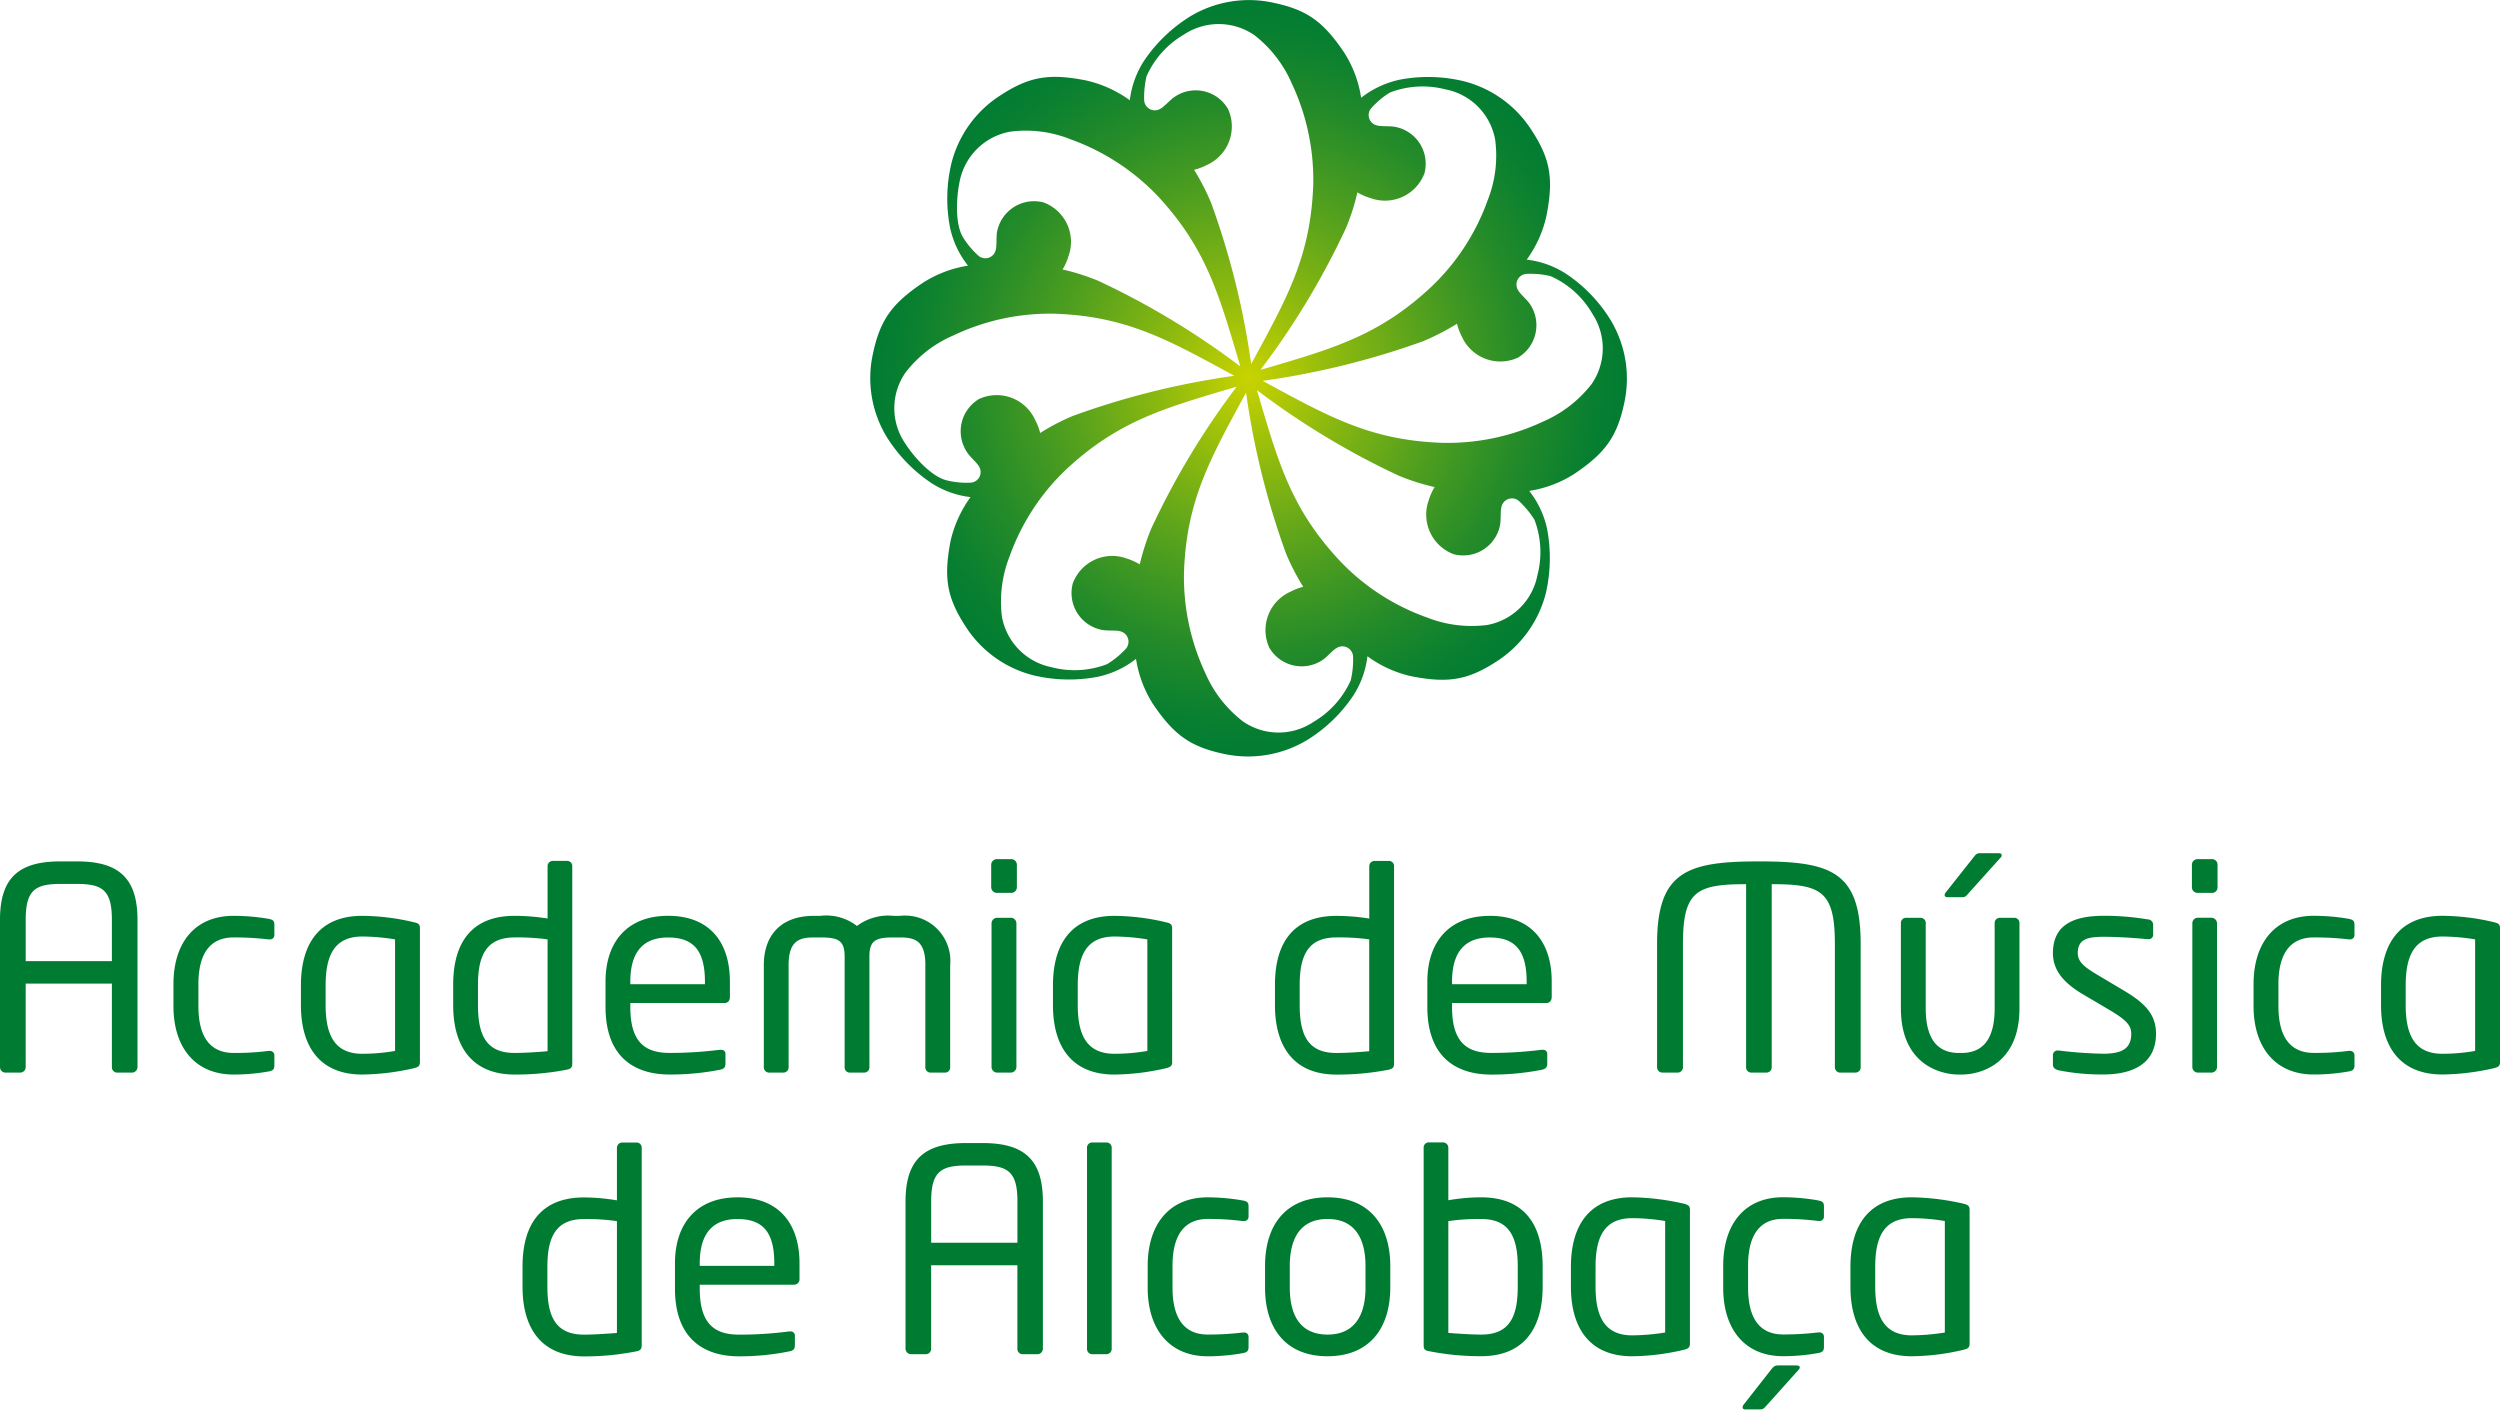 <svg id="Layer_1" data-name="Layer 1" xmlns="http://www.w3.org/2000/svg" xmlns:xlink="http://www.w3.org/1999/xlink" width="200" height="113" viewBox="0 0 200 113"><defs><style>.cls-1{fill:url(#radial-gradient);}.cls-2{fill:#007c32;}</style><radialGradient id="radial-gradient" cx="99.887" cy="30.266" r="30.268" gradientUnits="userSpaceOnUse"><stop offset="0" stop-color="#c9d300"/><stop offset="0.255" stop-color="#88b710"/><stop offset="0.511" stop-color="#4e9e1f"/><stop offset="0.728" stop-color="#248b29"/><stop offset="0.898" stop-color="#0a8030"/><stop offset="1" stop-color="#007c32"/></radialGradient></defs><title>parceiros_ama</title><path class="cls-1" d="M112.905,54.1c2.921.57,4.509.322,6.814-1.179a9.186,9.186,0,0,0,3.946-5.454,12.552,12.552,0,0,0,.107-5.132,7.365,7.365,0,0,0-1.434-3.062,9.352,9.352,0,0,0,3.605-1.36c2.466-1.662,3.417-2.962,3.993-5.655a9.086,9.086,0,0,0-1.078-6.64,11.967,11.967,0,0,0-3.551-3.7,7.307,7.307,0,0,0-3.17-1.146,9.377,9.377,0,0,0,1.582-3.518c.569-2.921.328-4.516-1.179-6.814a9.069,9.069,0,0,0-5.455-3.946,12.09,12.09,0,0,0-5.132-.114,7.591,7.591,0,0,0-3.062,1.44,9.3,9.3,0,0,0-1.353-3.611c-1.662-2.466-2.955-3.417-5.655-3.987A9.111,9.111,0,0,0,95.236,1.3a12.25,12.25,0,0,0-3.7,3.544A7.419,7.419,0,0,0,90.385,8.02a9.495,9.495,0,0,0-3.517-1.588c-2.921-.569-4.5-.321-6.808,1.18a9.084,9.084,0,0,0-3.946,5.454A12.182,12.182,0,0,0,76,18.191a7.37,7.37,0,0,0,1.441,3.062,9.364,9.364,0,0,0-3.605,1.367c-2.473,1.655-3.424,2.968-3.994,5.648a9.063,9.063,0,0,0,1.072,6.647,12.2,12.2,0,0,0,3.552,3.7,7.286,7.286,0,0,0,3.176,1.153,9.63,9.63,0,0,0-1.595,3.5c-.563,2.928-.308,4.509,1.179,6.814a9.061,9.061,0,0,0,5.461,3.946,12.242,12.242,0,0,0,5.139.114,7.379,7.379,0,0,0,3.055-1.434,9.413,9.413,0,0,0,1.354,3.612c1.668,2.458,2.961,3.41,5.654,3.986a9.166,9.166,0,0,0,6.64-1.078,12.041,12.041,0,0,0,3.719-3.558,7.375,7.375,0,0,0,1.146-3.169A9.4,9.4,0,0,0,112.905,54.1Zm1-26.827a18.856,18.856,0,0,0,2.654-1.374,4.936,4.936,0,0,0,.4,1.052,3.371,3.371,0,0,0,4.469,1.662,3.013,3.013,0,0,0,.965-4.288c-.208-.322-.8-.824-.938-1.1a.851.851,0,0,1,.663-1.313,6.828,6.828,0,0,1,1.93.18,7.251,7.251,0,0,1,3.33,2.989,5.027,5.027,0,0,1-.047,5.641,9.827,9.827,0,0,1-3.853,2.989,17.97,17.97,0,0,1-8.1,1.715c-5.776-.2-9.119-2.117-14.366-4.958A64.047,64.047,0,0,0,113.909,27.277Zm1.749-20.121a4.994,4.994,0,0,1,3.96,4.033,9.653,9.653,0,0,1-.6,4.832,17.8,17.8,0,0,1-4.516,6.934c-4.221,3.946-7.946,4.965-13.661,6.64a62.394,62.394,0,0,0,6.847-11.363,16.886,16.886,0,0,0,.905-2.841,4.292,4.292,0,0,0,1.038.455,3.371,3.371,0,0,0,4.328-1.976,3,3,0,0,0-2.358-3.719c-.375-.08-1.126-.013-1.44-.114a.844.844,0,0,1-.443-1.393A6.563,6.563,0,0,1,111.2,7.4,7.3,7.3,0,0,1,115.658,7.156ZM91.725,6.1a7.267,7.267,0,0,1,2.982-3.33,5.027,5.027,0,0,1,5.648.047,9.805,9.805,0,0,1,2.982,3.846,18.08,18.08,0,0,1,1.722,8.107c-.2,5.776-2.124,9.119-4.965,14.352a63.173,63.173,0,0,0-3.2-12.878,18.538,18.538,0,0,0-1.367-2.66,4.679,4.679,0,0,0,1.052-.4,3.374,3.374,0,0,0,1.662-4.469,2.991,2.991,0,0,0-4.282-.958c-.334.214-.831.791-1.118.938a.854.854,0,0,1-1.307-.67A7.35,7.35,0,0,1,91.725,6.1ZM85.467,20.53a3.365,3.365,0,0,0-1.983-4.336,3.015,3.015,0,0,0-3.719,2.352c-.073.382-.013,1.139-.107,1.448a.849.849,0,0,1-1.393.455,6.731,6.731,0,0,1-1.24-1.494c-.583-.985-.563-2.941-.248-4.462a5.027,5.027,0,0,1,4.041-3.96,9.631,9.631,0,0,1,4.824.61,18.085,18.085,0,0,1,6.941,4.5c3.94,4.228,4.951,7.953,6.64,13.669a63.139,63.139,0,0,0-11.364-6.848,17.682,17.682,0,0,0-2.854-.905A4.321,4.321,0,0,0,85.467,20.53Zm.4,12.73a16.738,16.738,0,0,0-2.653,1.38,4.52,4.52,0,0,0-.409-1.058,3.375,3.375,0,0,0-4.469-1.669A3.005,3.005,0,0,0,77.38,36.2c.2.329.784.824.932,1.106a.845.845,0,0,1-.657,1.306,6.59,6.59,0,0,1-1.93-.187c-1.112-.275-2.485-1.668-3.33-2.982a4.992,4.992,0,0,1,.047-5.641,9.617,9.617,0,0,1,3.846-2.975,17.927,17.927,0,0,1,8.1-1.729c5.775.2,9.125,2.117,14.358,4.965A63.235,63.235,0,0,0,85.869,33.26ZM84.114,53.374a5.037,5.037,0,0,1-3.96-4.034,9.87,9.87,0,0,1,.61-4.824,17.9,17.9,0,0,1,4.509-6.941c4.228-3.946,7.953-4.952,13.662-6.64A62.364,62.364,0,0,0,92.094,42.3a18.7,18.7,0,0,0-.912,2.848,4.928,4.928,0,0,0-1.031-.462,3.361,3.361,0,0,0-4.329,1.99,3,3,0,0,0,2.352,3.718c.376.081,1.139.014,1.434.107a.857.857,0,0,1,.462,1.4,7.081,7.081,0,0,1-1.494,1.226A7.226,7.226,0,0,1,84.114,53.374Zm23.946,1.052a7.329,7.329,0,0,1-2.988,3.33,5,5,0,0,1-5.642-.047,9.757,9.757,0,0,1-2.994-3.839,18.1,18.1,0,0,1-1.716-8.1c.2-5.775,2.124-9.125,4.965-14.358a63.291,63.291,0,0,0,3.2,12.877,18.242,18.242,0,0,0,1.374,2.654,4.774,4.774,0,0,0-1.052.409,3.36,3.36,0,0,0-1.662,4.462,2.994,2.994,0,0,0,4.288.965c.322-.215.811-.791,1.1-.938a.857.857,0,0,1,1.313.663A7.288,7.288,0,0,1,108.06,54.426Zm6.084-5.032a17.815,17.815,0,0,1-6.948-4.516c-3.946-4.221-4.958-7.946-6.64-13.668a62.5,62.5,0,0,0,11.364,6.854,17.913,17.913,0,0,0,2.847.9A4.638,4.638,0,0,0,114.305,40a3.382,3.382,0,0,0,1.983,4.335,3,3,0,0,0,3.719-2.351c.074-.382.02-1.139.114-1.441a.853.853,0,0,1,1.393-.462,7.32,7.32,0,0,1,1.24,1.494,7.282,7.282,0,0,1,.234,4.462A5,5,0,0,1,118.968,50,9.771,9.771,0,0,1,114.144,49.394Z"/><path class="cls-2" d="M6.157,68.911H4.844c-3.25,0-4.844,1.22-4.844,4.67V85.354a.447.447,0,0,0,.4.455h1.24a.439.439,0,0,0,.415-.455V78.687H8.951v6.667a.429.429,0,0,0,.4.455h1.233A.453.453,0,0,0,11,85.354V73.581C11,70.131,9.374,68.911,6.157,68.911Zm2.794,7.981H2.057V73.581c0-2.351.737-2.867,2.787-2.867H6.157c2.051,0,2.794.516,2.794,2.867Zm12.543-3.384a16.6,16.6,0,0,0-2.807-.241c-3.1,0-4.811,2.157-4.811,5.467v1.755c0,3.317,1.742,5.474,4.811,5.474a15.834,15.834,0,0,0,2.807-.247c.369-.061.456-.208.456-.489v-.818a.351.351,0,0,0-.389-.335h-.087a20.536,20.536,0,0,1-2.787.161c-1.83,0-2.814-1.22-2.814-3.746V78.734c0-2.546,1.005-3.739,2.814-3.739a22.912,22.912,0,0,1,2.787.155h.087a.344.344,0,0,0,.389-.342V74C21.95,73.682,21.863,73.581,21.494,73.508Zm11.631.274a18.368,18.368,0,0,0-4.147-.515c-3.384,0-4.905,2.177-4.905,5.561v1.581c0,3.37,1.548,5.554,4.905,5.554a19.362,19.362,0,0,0,4.147-.509c.409-.1.469-.227.469-.522V74.3C33.594,73.983,33.534,73.87,33.125,73.782Zm-1.52,10.292a15.535,15.535,0,0,1-2.627.228c-2.231,0-2.928-1.534-2.928-3.893V78.828c0-2.392.7-3.906,2.928-3.906a16.7,16.7,0,0,1,2.627.228Zm14.177,1V69.307a.408.408,0,0,0-.4-.436H44.228a.42.42,0,0,0-.422.436v4.174a16.88,16.88,0,0,0-2.64-.214c-3.29,0-4.912,1.976-4.912,5.514v1.628c0,3.37,1.555,5.554,4.912,5.554a21.276,21.276,0,0,0,4.141-.381C45.715,85.508,45.782,85.354,45.782,85.073Zm-1.976-.979c-.778.074-1.877.141-2.64.141-2.238,0-2.928-1.38-2.928-3.826V78.781c0-2.412.723-3.786,2.928-3.786a17.534,17.534,0,0,1,2.64.155Zm14.231.979V84.3c0-.228-.181-.315-.362-.315h-.114a31.346,31.346,0,0,1-4.007.248c-2.077,0-3.128-.992-3.128-3.678v-.315H57.97c.275,0,.422-.2.422-.489v-1.22c0-3.2-1.655-5.266-4.945-5.266-3.223,0-5.005,2.043-5.005,5.266v2.024c0,4.194,2.526,5.406,5.112,5.406a20.568,20.568,0,0,0,4.04-.381C57.957,85.508,58.037,85.354,58.037,85.073Zm-7.611-6.54C50.426,76.1,51.5,75,53.447,75c1.984,0,2.948.992,2.948,3.538v.2H50.426Zm23.6-1.327v8.148a.426.426,0,0,0,.409.455h1.179a.411.411,0,0,0,.4-.455V77.206a3.621,3.621,0,0,0-4-3.939h-.529a4.171,4.171,0,0,0-2.928.81,4,4,0,0,0-2.921-.81h-.516c-2.707,0-4.014,1.615-4.014,3.939v8.148a.422.422,0,0,0,.409.455H62.68a.422.422,0,0,0,.409-.455V77.206c0-1.943.857-2.211,2.03-2.211h.516c1.44,0,1.936.248,1.936,1.535v8.824a.416.416,0,0,0,.4.455h1.173a.422.422,0,0,0,.409-.455V76.53c0-1.287.488-1.535,1.929-1.535h.529C73.2,75,74.03,75.263,74.03,77.206Zm6.834-3.785H79.779a.451.451,0,0,0-.456.449V85.354a.456.456,0,0,0,.456.455h1.085a.454.454,0,0,0,.449-.455V73.87A.449.449,0,0,0,80.864,73.421Zm-1.112-1.99H80.9a.454.454,0,0,0,.45-.449v-1.8a.455.455,0,0,0-.45-.455H79.752a.461.461,0,0,0-.456.455v1.8A.46.46,0,0,0,79.752,71.431Zm14.023,13.5V74.3c0-.315-.073-.428-.482-.516a18.259,18.259,0,0,0-4.134-.515c-3.39,0-4.918,2.177-4.918,5.561v1.581c0,3.37,1.548,5.554,4.918,5.554a19.192,19.192,0,0,0,4.134-.509C93.7,85.354,93.775,85.227,93.775,84.932Zm-1.983-.858a15.6,15.6,0,0,1-2.633.228c-2.238,0-2.935-1.534-2.935-3.893V78.828c0-2.392.7-3.906,2.935-3.906a16.938,16.938,0,0,1,2.633.228Zm19.33-15.2H109.97a.425.425,0,0,0-.429.436v4.174a16.667,16.667,0,0,0-2.633-.214c-3.29,0-4.911,1.976-4.911,5.514v1.628c0,3.37,1.554,5.554,4.911,5.554a21.326,21.326,0,0,0,4.141-.381c.408-.074.475-.228.475-.509V69.307A.411.411,0,0,0,111.122,68.871Zm-1.581,15.223c-.77.074-1.869.141-2.633.141-2.231,0-2.928-1.38-2.928-3.826V78.781c0-2.412.717-3.786,2.928-3.786a17.435,17.435,0,0,1,2.633.155Zm9.641-10.827c-3.209,0-4.991,2.043-4.991,5.266v2.024c0,4.194,2.519,5.406,5.106,5.406a20.413,20.413,0,0,0,4.033-.381c.362-.074.455-.228.455-.509V84.3a.321.321,0,0,0-.361-.315h-.114a31.54,31.54,0,0,1-4.013.248c-2.071,0-3.13-.992-3.13-3.678v-.315h7.545c.275,0,.429-.2.429-.489v-1.22C124.141,75.33,122.472,73.267,119.182,73.267Zm2.955,5.467h-5.97v-.2c0-2.432,1.079-3.538,3.015-3.538,1.984,0,2.955.992,2.955,3.538Zm26.72,6.62V75.518c0-5.776-2.345-6.607-8.133-6.607s-8.154.831-8.154,6.607v9.836a.43.43,0,0,0,.408.455h1.253a.429.429,0,0,0,.409-.455V75.518c0-4.221,1.079-4.784,5.052-4.784v14.62a.422.422,0,0,0,.409.455h1.232a.429.429,0,0,0,.409-.455V70.734c3.967,0,5.052.563,5.052,4.784v9.836a.429.429,0,0,0,.4.455h1.253A.428.428,0,0,0,148.857,85.354Zm12.3-11.933h-1.166a.414.414,0,0,0-.415.449v6.8c0,2.706-1.139,3.564-2.653,3.564h-.2c-1.515,0-2.66-.858-2.66-3.564v-6.8a.417.417,0,0,0-.409-.449h-1.179a.41.41,0,0,0-.4.449v6.8c0,4.442,3.108,5.292,4.643,5.292h.2c1.534,0,4.643-.85,4.643-5.292v-6.8A.417.417,0,0,0,161.159,73.421Zm-5.387-1.648h1.22c.255,0,.321-.114.522-.342l2.547-2.834a.227.227,0,0,0,.08-.181c0-.114-.08-.161-.248-.161h-1.481c-.275,0-.341.094-.536.342l-2.211,2.794a.312.312,0,0,0-.087.221C155.578,71.706,155.645,71.773,155.772,71.773ZM170,79.3l-2.238-1.333c-1.032-.616-1.541-1.031-1.541-1.715,0-1.146.824-1.307,2.091-1.307s2.7.114,3.483.188h.074a.351.351,0,0,0,.382-.389V74a.431.431,0,0,0-.436-.449,20.922,20.922,0,0,0-3.5-.288c-2.326,0-4.081.65-4.081,2.988,0,1.42.924,2.392,2.292,3.23l2.284,1.346c1.28.771,1.689,1.193,1.689,1.87,0,1.212-.771,1.6-2.245,1.6a33.275,33.275,0,0,1-3.544-.255h-.068a.367.367,0,0,0-.408.342v.784c0,.255.167.382.476.462a17.894,17.894,0,0,0,3.544.328c2.519,0,4.228-.964,4.228-3.262C172.476,81.367,171.866,80.409,170,79.3Zm6.908-5.882h-1.066a.442.442,0,0,0-.455.449V85.354a.447.447,0,0,0,.455.455h1.066a.459.459,0,0,0,.455-.455V73.87A.454.454,0,0,0,176.905,73.421Zm.047-4.69h-1.146a.452.452,0,0,0-.456.455v1.8a.451.451,0,0,0,.456.449h1.146a.441.441,0,0,0,.449-.449v-1.8A.442.442,0,0,0,176.952,68.731Zm10.954,4.777a16.749,16.749,0,0,0-2.814-.241c-3.082,0-4.811,2.157-4.811,5.467v1.755c0,3.317,1.749,5.474,4.811,5.474a15.785,15.785,0,0,0,2.814-.247c.362-.061.449-.208.449-.489v-.818a.348.348,0,0,0-.382-.335h-.087a20.631,20.631,0,0,1-2.794.161c-1.829,0-2.821-1.22-2.821-3.746V78.734c0-2.546,1.019-3.739,2.821-3.739a23.589,23.589,0,0,1,2.814.155h.067a.342.342,0,0,0,.382-.342V74C188.355,73.682,188.268,73.581,187.906,73.508Zm11.625.274a18.365,18.365,0,0,0-4.141-.515c-3.377,0-4.911,2.177-4.911,5.561v1.581c0,3.37,1.555,5.554,4.911,5.554a19.361,19.361,0,0,0,4.141-.509c.4-.1.469-.227.469-.522V74.3C200,73.983,199.933,73.87,199.531,73.782ZM198.01,84.074a15.436,15.436,0,0,1-2.62.228c-2.238,0-2.934-1.534-2.934-3.893V78.828c0-2.392.7-3.906,2.934-3.906a16.675,16.675,0,0,1,2.62.228ZM50.928,91.4H49.775a.43.43,0,0,0-.421.429v4.2a16.078,16.078,0,0,0-2.634-.235c-3.29,0-4.918,1.983-4.918,5.528v1.621c0,3.377,1.555,5.568,4.918,5.568a20.91,20.91,0,0,0,4.141-.395c.4-.061.476-.222.476-.516V91.826A.411.411,0,0,0,50.928,91.4Zm-1.574,15.237c-.771.06-1.87.134-2.634.134-2.224,0-2.928-1.381-2.928-3.833v-1.621c0-2.412.724-3.793,2.928-3.793a16.73,16.73,0,0,1,2.634.168Zm9.634-10.848c-3.209,0-4.991,2.057-4.991,5.273v2.03c0,4.188,2.519,5.414,5.112,5.414a19.978,19.978,0,0,0,4.033-.395c.362-.061.449-.222.449-.516v-.757a.324.324,0,0,0-.362-.322h-.114a30.1,30.1,0,0,1-4.006.255c-2.064,0-3.129-.992-3.129-3.679v-.315h7.544a.438.438,0,0,0,.436-.489v-1.226C63.96,97.863,62.285,95.786,58.988,95.786Zm2.955,5.481H55.98v-.208c0-2.432,1.085-3.538,3.008-3.538,2,0,2.955.992,2.955,3.538ZM78.6,91.444H77.293c-3.243,0-4.851,1.22-4.851,4.664v11.778a.452.452,0,0,0,.409.449H74.09a.426.426,0,0,0,.4-.449V101.22h6.9v6.666a.42.42,0,0,0,.408.449h1.233a.44.44,0,0,0,.4-.449V96.108C83.437,92.664,81.822,91.444,78.6,91.444Zm2.794,7.973h-6.9V96.108c0-2.339.744-2.868,2.8-2.868H78.6c2.05,0,2.794.529,2.794,2.868Zm7.142-8.02H87.37a.411.411,0,0,0-.409.429v16.06a.417.417,0,0,0,.409.449h1.166a.426.426,0,0,0,.4-.449V91.826A.406.406,0,0,0,88.536,91.4Zm10.9,4.644a16.512,16.512,0,0,0-2.821-.255c-3.075,0-4.8,2.164-4.8,5.481v1.762c0,3.31,1.742,5.474,4.8,5.474a15.6,15.6,0,0,0,2.821-.255c.362-.067.449-.2.449-.5v-.805a.339.339,0,0,0-.375-.341h-.1a22.85,22.85,0,0,1-2.794.161c-1.815,0-2.814-1.22-2.814-3.739v-1.762c0-2.546,1.019-3.746,2.814-3.746a21.488,21.488,0,0,1,2.794.168h.1a.344.344,0,0,0,.375-.349v-.81C99.886,96.222,99.8,96.108,99.437,96.041Zm6.767-.255c-3.316,0-5,2.184-5,5.5V103c0,3.31,1.689,5.5,5,5.5s5.019-2.191,5.019-5.5v-1.715C111.223,97.97,109.507,95.786,106.2,95.786ZM109.24,103c0,2.325-.952,3.766-3.036,3.766-2.124,0-3.021-1.468-3.021-3.766v-1.715c0-2.319.924-3.766,3.021-3.766,2.118,0,3.036,1.468,3.036,3.766Zm9.259-7.216a15.691,15.691,0,0,0-2.633.235v-4.2a.433.433,0,0,0-.435-.429h-1.139a.409.409,0,0,0-.4.429v15.766c0,.315.053.455.462.516a20.962,20.962,0,0,0,4.147.395c3.377,0,4.912-2.191,4.912-5.568v-1.621C123.411,97.769,121.769,95.786,118.5,95.786Zm2.921,7.149c0,2.452-.69,3.833-2.921,3.833-.77,0-1.876-.074-2.633-.134V97.689a16.869,16.869,0,0,1,2.633-.168c2.2,0,2.921,1.381,2.921,3.793ZM134.727,96.3a19.715,19.715,0,0,0-4.154-.516c-3.37,0-4.9,2.184-4.9,5.561v1.588c0,3.377,1.548,5.568,4.9,5.568a18.579,18.579,0,0,0,4.154-.523c.389-.094.469-.227.469-.516V96.824C135.2,96.509,135.116,96.4,134.727,96.3Zm-1.514,10.3a17.328,17.328,0,0,1-2.64.228c-2.225,0-2.928-1.535-2.928-3.9v-1.588c0-2.379.7-3.886,2.928-3.886a16.187,16.187,0,0,1,2.64.228Zm12.255-10.566a16.661,16.661,0,0,0-2.821-.255c-3.089,0-4.791,2.164-4.791,5.481v1.762c0,3.31,1.722,5.474,4.791,5.474a15.722,15.722,0,0,0,2.821-.255c.361-.067.448-.2.448-.5v-.805a.338.338,0,0,0-.382-.341h-.087a23.13,23.13,0,0,1-2.8.161c-1.823,0-2.8-1.22-2.8-3.739v-1.762c0-2.546,1-3.746,2.8-3.746a21.748,21.748,0,0,1,2.8.168h.087a.343.343,0,0,0,.382-.349v-.81C145.916,96.222,145.829,96.108,145.468,96.041Zm-1.736,13.2h-1.487c-.268,0-.355.094-.563.342l-2.184,2.787a.344.344,0,0,0-.088.234c0,.081.061.155.195.155h1.219c.248,0,.322-.114.529-.342l2.54-2.834a.275.275,0,0,0,.087-.181C143.98,109.287,143.893,109.24,143.732,109.24ZM157.1,96.3a19.657,19.657,0,0,0-4.154-.516c-3.377,0-4.911,2.184-4.911,5.561v1.588c0,3.377,1.554,5.568,4.911,5.568a18.579,18.579,0,0,0,4.154-.523c.4-.094.469-.227.469-.516V96.824C157.568,96.509,157.494,96.4,157.1,96.3Zm-1.514,10.3a17.245,17.245,0,0,1-2.64.228c-2.225,0-2.928-1.535-2.928-3.9v-1.588c0-2.379.7-3.886,2.928-3.886a16.187,16.187,0,0,1,2.64.228Z"/></svg>